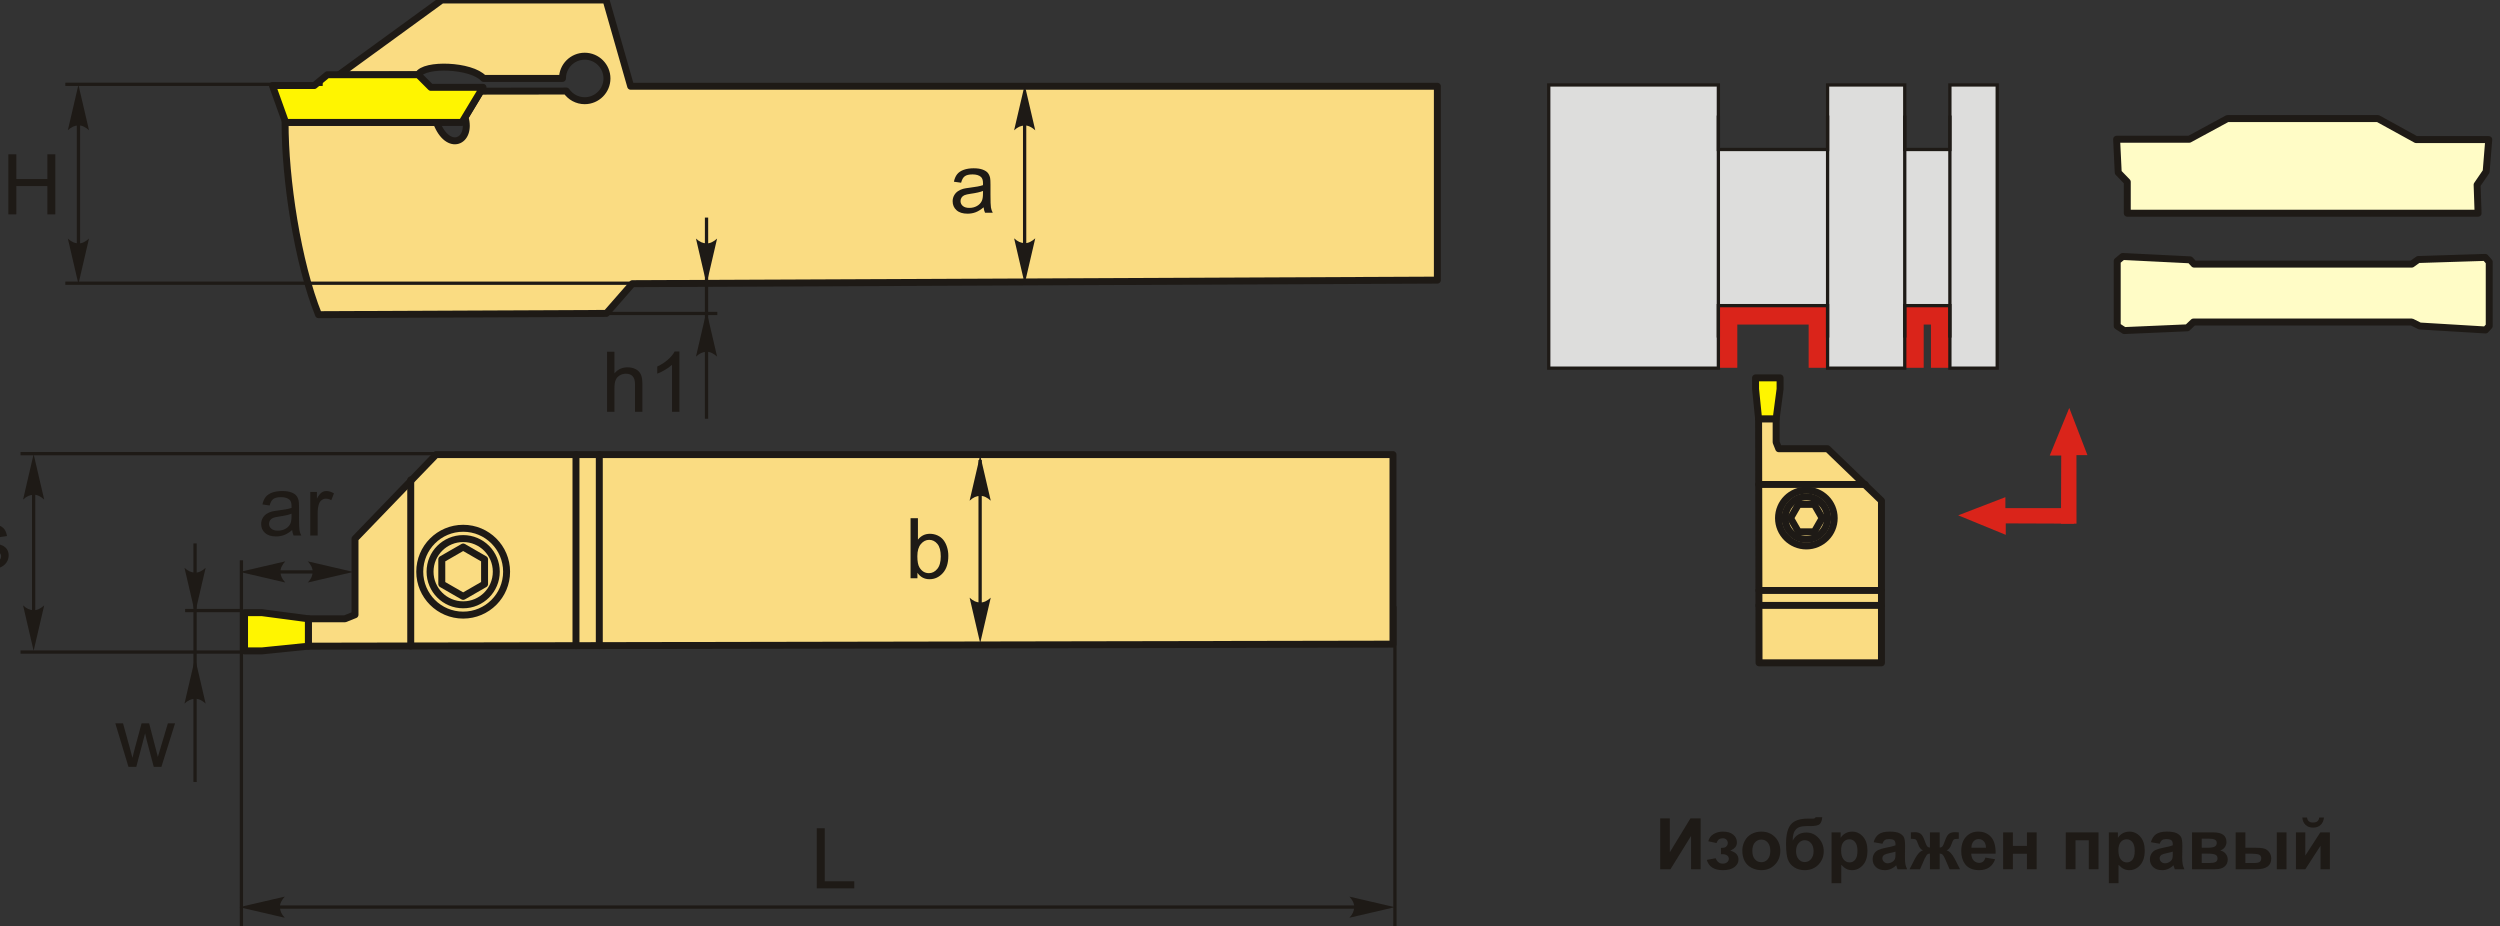 <svg width="1795" height="665" viewBox="0 0 1795 665" fill="none" xmlns="http://www.w3.org/2000/svg">
<rect x="0" y="0" width="1795" height="665" fill="#333333" stroke="none"/>
<g clip-path="url(#clip0_2013_127)">
<path fill-rule="evenodd" clip-rule="evenodd" d="M1000.17 462.495L221.411 463.953V444.304H247.607L254.887 441.387V386.804L313.112 326.397H1000.17V462.495Z" fill="#FADC82" stroke="#1E1A16" stroke-width="4.998" stroke-miterlimit="22.926" stroke-linecap="round" stroke-linejoin="round"/>
<path d="M294.91 463.812V344.559" stroke="#1E1A16" stroke-width="4.998" stroke-miterlimit="22.926" stroke-linecap="round" stroke-linejoin="round"/>
<path d="M413.551 463.591V326.397" stroke="#1E1A16" stroke-width="4.998" stroke-miterlimit="22.926" stroke-linecap="round" stroke-linejoin="round"/>
<path d="M430.294 463.561V326.397" stroke="#1E1A16" stroke-width="4.998" stroke-miterlimit="22.926" stroke-linecap="round" stroke-linejoin="round"/>
<path d="M332.56 441.649C349.777 441.649 363.734 427.692 363.734 410.475C363.734 393.259 349.777 379.302 332.56 379.302C315.344 379.302 301.387 393.259 301.387 410.475C301.387 427.692 315.344 441.649 332.56 441.649Z" fill="#FADC82" stroke="#1E1A16" stroke-width="4.998" stroke-miterlimit="22.926" stroke-linecap="round" stroke-linejoin="round"/>
<path d="M332.56 434.258C345.694 434.258 356.342 423.61 356.342 410.476C356.342 397.341 345.694 386.693 332.56 386.693C319.425 386.693 308.777 397.341 308.777 410.476C308.777 423.61 319.425 434.258 332.56 434.258Z" fill="#FADC82" stroke="#1E1A16" stroke-width="4.998" stroke-miterlimit="22.926" stroke-linecap="round" stroke-linejoin="round"/>
<path fill-rule="evenodd" clip-rule="evenodd" d="M332.56 392.757L340.232 397.181L347.915 401.616V410.475V419.345L340.232 423.779L332.56 428.204L324.887 423.779L317.204 419.345V410.475V401.616L324.887 397.181L332.56 392.757Z" fill="#FADC82" stroke="#1E1A16" stroke-width="4.998" stroke-miterlimit="22.926" stroke-linecap="round" stroke-linejoin="round"/>
<path fill-rule="evenodd" clip-rule="evenodd" d="M221.411 463.953V444.304L188.066 439.879H175.576V467.342H188.066L221.411 463.953Z" fill="#FFF500" stroke="#1E1A16" stroke-width="4.998" stroke-miterlimit="22.926" stroke-linecap="round" stroke-linejoin="round"/>
<path d="M658.715 415.212H653.777V372.062H659.077V387.457C661.319 384.662 664.175 383.264 667.645 383.264C669.565 383.264 671.395 383.656 673.105 384.42C674.824 385.195 676.232 386.291 677.349 387.689C678.455 389.096 679.33 390.786 679.953 392.757C680.587 394.728 680.898 396.85 680.898 399.102C680.898 404.442 679.571 408.575 676.926 411.491C674.271 414.417 671.104 415.875 667.393 415.875C663.713 415.875 660.816 414.337 658.715 411.27V415.212ZM658.654 399.343C658.654 403.074 659.167 405.779 660.183 407.448C661.852 410.164 664.105 411.531 666.941 411.531C669.264 411.531 671.265 410.526 672.944 408.514C674.623 406.513 675.468 403.517 675.468 399.534C675.468 395.462 674.664 392.455 673.045 390.524C671.436 388.584 669.475 387.608 667.182 387.608C664.859 387.608 662.868 388.614 661.189 390.625C659.499 392.626 658.654 395.532 658.654 399.343Z" fill="#1E1A16"/>
<path d="M703.727 330.279V451.765" stroke="#1E1A16" stroke-width="2.363" stroke-miterlimit="22.926"/>
<path d="M703.766 326.84L711.358 359.492C709.015 357.36 706.411 355.932 703.776 356.042C700.971 356.153 698.859 357.048 696.174 359.492L703.766 326.84Z" fill="#1E1A16"/>
<path d="M703.766 461.791L711.358 429.129C709.015 431.271 706.411 432.699 703.776 432.588C700.971 432.478 698.859 431.583 696.174 429.129L703.766 461.791Z" fill="#1E1A16"/>
<path d="M-19.741 398.709L-14.502 397.865C-14.21 399.956 -13.386 401.565 -12.038 402.692C-10.691 403.808 -8.81 404.371 -6.397 404.371C-3.953 404.371 -2.143 403.878 -0.967 402.883C0.21 401.897 0.803 400.731 0.803 399.403C0.803 398.207 0.27 397.261 -0.786 396.577C-1.53 396.105 -3.33 395.512 -6.206 394.777C-10.088 393.802 -12.762 392.957 -14.271 392.243C-15.769 391.529 -16.905 390.544 -17.68 389.277C-18.454 388.02 -18.836 386.622 -18.836 385.094C-18.836 383.696 -18.514 382.419 -17.891 381.232C-17.247 380.045 -16.383 379.06 -15.286 378.276C-14.462 377.672 -13.336 377.159 -11.918 376.737C-10.49 376.315 -8.981 376.104 -7.352 376.104C-4.899 376.104 -2.747 376.456 -0.906 377.169C0.954 377.873 2.322 378.839 3.207 380.045C4.081 381.262 4.695 382.871 5.027 384.902L-0.162 385.627C-0.394 383.997 -1.077 382.73 -2.204 381.815C-3.32 380.9 -4.909 380.448 -6.97 380.448C-9.394 380.448 -11.123 380.85 -12.159 381.654C-13.195 382.459 -13.718 383.404 -13.718 384.47C-13.718 385.154 -13.507 385.777 -13.074 386.33C-12.642 386.894 -11.968 387.366 -11.043 387.738C-10.51 387.939 -8.971 388.392 -6.377 389.096C-2.636 390.091 -0.032 390.916 1.457 391.55C2.945 392.173 4.112 393.108 4.956 394.315C5.811 395.532 6.223 397.04 6.223 398.85C6.223 400.6 5.721 402.259 4.685 403.818C3.649 405.376 2.161 406.583 0.22 407.428C-1.731 408.283 -3.923 408.705 -6.377 408.705C-10.429 408.705 -13.537 407.86 -15.668 406.191C-17.8 404.502 -19.148 402.008 -19.741 398.709Z" fill="#1E1A16"/>
<path d="M387.054 325.714H14.741" stroke="#1E1A16" stroke-width="2.363" stroke-miterlimit="22.926"/>
<path d="M173.334 468.177H14.741" stroke="#1E1A16" stroke-width="2.363" stroke-miterlimit="22.926"/>
<path d="M24.164 349.124V456.391" stroke="#1E1A16" stroke-width="2.363" stroke-miterlimit="22.926"/>
<path d="M24.144 326.056L31.736 358.707C29.393 356.565 26.789 355.138 24.154 355.248C21.349 355.369 19.237 356.264 16.552 358.707L24.144 326.056Z" fill="#1E1A16"/>
<path d="M24.144 467.312L31.736 434.66C29.393 436.792 26.789 438.22 24.154 438.119C21.349 437.999 19.237 437.104 16.552 434.66L24.144 467.312Z" fill="#1E1A16"/>
<path d="M173.334 402.29V664.902" stroke="#1E1A16" stroke-width="2.363" stroke-miterlimit="22.926"/>
<path d="M196.896 410.646H239.885" stroke="#1E1A16" stroke-width="2.363" stroke-miterlimit="22.926"/>
<path d="M172.167 410.646L204.829 403.054C202.687 405.397 201.259 408.001 201.37 410.636C201.49 413.442 202.385 415.553 204.829 418.238L172.167 410.646Z" fill="#1E1A16"/>
<path d="M209.756 380.588C207.786 382.268 205.885 383.444 204.065 384.128C202.255 384.822 200.304 385.164 198.212 385.164C194.773 385.164 192.138 384.329 190.288 382.66C188.438 380.991 187.513 378.849 187.513 376.254C187.513 374.726 187.865 373.328 188.559 372.061C189.262 370.794 190.178 369.788 191.304 369.024C192.44 368.26 193.707 367.677 195.115 367.294C196.161 367.023 197.74 366.762 199.841 366.5C204.115 365.997 207.283 365.384 209.304 364.68C209.324 363.956 209.334 363.493 209.334 363.302C209.334 361.15 208.831 359.642 207.826 358.757C206.468 357.56 204.447 356.967 201.782 356.967C199.278 356.967 197.428 357.409 196.241 358.284C195.045 359.149 194.18 360.698 193.607 362.93L188.418 362.206C188.89 359.984 189.665 358.194 190.751 356.826C191.837 355.459 193.405 354.413 195.447 353.669C197.488 352.935 199.871 352.562 202.566 352.562C205.231 352.562 207.413 352.874 209.093 353.508C210.762 354.141 211.989 354.926 212.773 355.881C213.558 356.836 214.111 358.043 214.433 359.501C214.603 360.396 214.694 362.025 214.694 364.368V371.397C214.694 376.315 214.805 379.412 215.026 380.729C215.237 382.047 215.679 383.304 216.323 384.5H210.782C210.249 383.394 209.907 382.087 209.756 380.588ZM209.334 368.833C207.403 369.617 204.507 370.281 200.656 370.824C198.464 371.136 196.915 371.488 196.01 371.88C195.105 372.272 194.421 372.845 193.928 373.59C193.436 374.344 193.184 375.178 193.184 376.093C193.184 377.491 193.717 378.668 194.793 379.603C195.859 380.538 197.428 381.011 199.489 381.011C201.531 381.011 203.341 380.568 204.94 379.673C206.529 378.788 207.705 377.572 208.449 376.033C209.022 374.847 209.304 373.087 209.304 370.764L209.334 368.833Z" fill="#1E1A16"/>
<path d="M222.779 384.5V353.226H227.546V358.023C228.753 355.801 229.879 354.332 230.915 353.628C231.95 352.914 233.087 352.562 234.324 352.562C236.114 352.562 237.924 353.126 239.774 354.242L237.883 359.129C236.596 358.415 235.319 358.053 234.032 358.053C232.875 358.053 231.84 358.405 230.925 359.099C230.01 359.783 229.356 360.748 228.964 361.985C228.37 363.865 228.089 365.927 228.089 368.159V384.5H222.779Z" fill="#1E1A16"/>
<path d="M1001.55 435.364V664.902" stroke="#1E1A16" stroke-width="2.363" stroke-miterlimit="22.926"/>
<path d="M188.137 651.266H984.338" stroke="#1E1A16" stroke-width="2.363" stroke-miterlimit="22.926"/>
<path d="M171.806 651.356L204.457 643.764C202.326 646.107 200.898 648.711 200.998 651.346C201.119 654.151 202.014 656.263 204.457 658.948L171.806 651.356Z" fill="#1E1A16"/>
<path d="M1001.51 651.356L968.861 643.764C971.003 646.107 972.431 648.711 972.321 651.346C972.2 654.151 971.305 656.263 968.861 658.948L1001.51 651.356Z" fill="#1E1A16"/>
<path d="M586.443 637.831V594.681H592.165V632.763H613.373V637.831H586.443Z" fill="#1E1A16"/>
<path d="M1192.04 587.611H1198.93V611.917L1213.72 587.611H1221.06V624.115H1214.18V600.201L1199.39 624.115H1192.04V587.611Z" fill="#1E1A16"/>
<path d="M1235.63 613.304V608.769C1236.84 608.769 1237.73 608.698 1238.28 608.537C1238.82 608.366 1239.35 607.984 1239.84 607.381C1240.33 606.768 1240.57 606.074 1240.57 605.279C1240.57 604.445 1240.27 603.66 1239.67 602.956C1239.07 602.242 1238.15 601.89 1236.94 601.89C1236.02 601.89 1235.18 602.081 1234.46 602.484C1233.73 602.876 1233.06 603.821 1232.47 605.299L1226.56 604.032C1227.15 601.719 1228.44 599.98 1230.39 598.833C1232.34 597.677 1234.57 597.094 1237.08 597.094C1240.26 597.094 1242.73 597.828 1244.48 599.296C1246.23 600.754 1247.1 602.594 1247.1 604.807C1247.1 606.194 1246.73 607.331 1245.97 608.246C1245.21 609.151 1244.02 609.996 1242.39 610.78C1244.35 611.313 1245.81 612.117 1246.77 613.193C1247.73 614.279 1248.23 615.617 1248.23 617.236C1248.23 619.287 1247.26 621.067 1245.34 622.555C1243.42 624.044 1240.65 624.778 1237.03 624.778C1230.74 624.778 1226.9 622.314 1225.48 617.387L1231.86 616.21C1232.88 618.794 1234.58 620.092 1236.95 620.092C1238.27 620.092 1239.32 619.74 1240.11 619.056C1240.9 618.362 1241.29 617.558 1241.29 616.622C1241.29 615.597 1240.88 614.782 1240.05 614.189C1239.24 613.606 1238.15 613.304 1236.82 613.304H1235.63Z" fill="#1E1A16"/>
<path d="M1250.98 610.559C1250.98 608.236 1251.56 605.983 1252.7 603.811C1253.85 601.629 1255.47 599.97 1257.57 598.823C1259.67 597.677 1262 597.094 1264.6 597.094C1268.6 597.094 1271.87 598.391 1274.43 600.995C1276.99 603.6 1278.26 606.888 1278.26 610.86C1278.26 614.873 1276.97 618.191 1274.39 620.826C1271.81 623.46 1268.56 624.778 1264.65 624.778C1262.22 624.778 1259.91 624.225 1257.71 623.129C1255.52 622.033 1253.85 620.434 1252.7 618.302C1251.56 616.19 1250.98 613.606 1250.98 610.559ZM1258.17 610.941C1258.17 613.565 1258.8 615.577 1260.03 616.974C1261.28 618.372 1262.81 619.066 1264.64 619.066C1266.46 619.066 1267.99 618.372 1269.21 616.974C1270.45 615.577 1271.07 613.545 1271.07 610.891C1271.07 608.296 1270.45 606.295 1269.21 604.907C1267.99 603.499 1266.46 602.806 1264.64 602.806C1262.81 602.806 1261.28 603.499 1260.03 604.907C1258.8 606.295 1258.17 608.316 1258.17 610.941Z" fill="#1E1A16"/>
<path d="M1303.65 586.746H1308.38C1308.23 588.848 1307.68 590.437 1306.72 591.523C1305.78 592.599 1303.41 593.142 1299.65 593.142C1299.21 593.142 1298.77 593.132 1298.32 593.122H1297.41C1295.19 593.122 1293.38 593.363 1291.98 593.856C1290.59 594.338 1289.45 595.294 1288.56 596.702C1287.67 598.119 1287.2 600.402 1287.17 603.54C1288.2 601.599 1289.54 600.151 1291.18 599.195C1292.8 598.23 1294.76 597.757 1297.01 597.757C1300.49 597.757 1303.42 599.105 1305.84 601.82C1308.25 604.525 1309.45 607.663 1309.45 611.222C1309.45 614.933 1308.19 618.121 1305.66 620.786C1303.11 623.44 1299.8 624.778 1295.72 624.778C1292.91 624.778 1290.44 624.104 1288.31 622.757C1286.19 621.409 1284.67 619.569 1283.74 617.236C1282.84 614.893 1282.38 611.031 1282.38 605.631C1282.38 599.276 1283.55 594.71 1285.89 591.925C1288.23 589.149 1292.3 587.762 1298.12 587.762H1301.67C1302.65 587.762 1303.31 587.43 1303.65 586.746ZM1289.57 611.102C1289.57 613.515 1290.17 615.436 1291.37 616.854C1292.56 618.262 1294.03 618.965 1295.76 618.965C1297.63 618.965 1299.17 618.231 1300.37 616.773C1301.56 615.315 1302.16 613.435 1302.16 611.122C1302.16 608.769 1301.55 606.878 1300.35 605.43C1299.13 603.982 1297.62 603.268 1295.84 603.268C1294.11 603.268 1292.62 603.982 1291.41 605.4C1290.18 606.818 1289.57 608.718 1289.57 611.102Z" fill="#1E1A16"/>
<path d="M1315.05 597.657H1321.58V601.538C1322.42 600.211 1323.56 599.145 1325 598.321C1326.45 597.506 1328.05 597.094 1329.81 597.094C1332.88 597.094 1335.49 598.3 1337.63 600.714C1339.77 603.117 1340.84 606.486 1340.84 610.78C1340.84 615.215 1339.77 618.644 1337.6 621.097C1335.44 623.551 1332.83 624.778 1329.75 624.778C1328.29 624.778 1326.97 624.486 1325.78 623.903C1324.59 623.33 1323.34 622.334 1322.03 620.916V634.16H1315.05V597.657ZM1321.93 610.478C1321.93 613.465 1322.51 615.657 1323.7 617.085C1324.86 618.513 1326.3 619.217 1327.98 619.217C1329.61 619.217 1330.96 618.573 1332.03 617.256C1333.12 615.949 1333.65 613.807 1333.65 610.83C1333.65 608.045 1333.1 605.973 1331.98 604.626C1330.89 603.268 1329.51 602.604 1327.87 602.604C1326.16 602.604 1324.74 603.268 1323.62 604.585C1322.49 605.913 1321.93 607.874 1321.93 610.478Z" fill="#1E1A16"/>
<path d="M1351.59 605.812L1345.27 604.696C1345.98 602.112 1347.22 600.201 1348.96 598.954C1350.7 597.717 1353.29 597.094 1356.72 597.094C1359.84 597.094 1362.17 597.456 1363.7 598.2C1365.22 598.944 1366.29 599.869 1366.92 601.016C1367.54 602.152 1367.85 604.233 1367.85 607.27L1367.75 615.436C1367.75 617.749 1367.86 619.468 1368.08 620.574C1368.3 621.681 1368.72 622.857 1369.33 624.114H1362.4C1362.22 623.662 1361.99 622.978 1361.73 622.073C1361.62 621.66 1361.53 621.389 1361.48 621.258C1360.29 622.435 1359.01 623.31 1357.66 623.893C1356.3 624.486 1354.85 624.778 1353.31 624.778C1350.61 624.778 1348.46 624.044 1346.9 622.565C1345.34 621.087 1344.55 619.217 1344.55 616.964C1344.55 615.476 1344.91 614.139 1345.63 612.972C1346.34 611.806 1347.33 610.901 1348.63 610.287C1349.91 609.664 1351.76 609.121 1354.19 608.648C1357.44 608.045 1359.72 607.461 1360.97 606.939V606.225C1360.97 604.867 1360.64 603.902 1359.98 603.318C1359.3 602.735 1358.05 602.454 1356.21 602.454C1354.95 602.454 1353.99 602.695 1353.29 603.198C1352.59 603.69 1352.02 604.565 1351.59 605.812ZM1360.97 611.474C1360.08 611.775 1358.66 612.127 1356.71 612.54C1354.78 612.962 1353.5 613.364 1352.91 613.756C1351.99 614.41 1351.54 615.225 1351.54 616.22C1351.54 617.206 1351.9 618.05 1352.64 618.764C1353.36 619.478 1354.3 619.83 1355.42 619.83C1356.68 619.83 1357.89 619.418 1359.03 618.593C1359.88 617.96 1360.43 617.196 1360.7 616.27C1360.87 615.677 1360.97 614.541 1360.97 612.872V611.474Z" fill="#1E1A16"/>
<path d="M1385.7 624.114V612.851C1384.8 612.922 1384.16 613.123 1383.8 613.465C1383.45 613.797 1382.82 614.802 1381.92 616.481L1378.59 624.114H1371.07L1374.8 616.823C1376.7 613.193 1378.66 611.102 1380.7 610.569C1379.18 609.985 1378.02 608.477 1377.2 606.043C1376.59 604.223 1376.04 603.137 1375.53 602.785C1375.02 602.423 1373.85 602.242 1372 602.242V597.627C1373.36 597.546 1374.33 597.506 1374.87 597.506C1376.41 597.506 1377.73 597.848 1378.82 598.522C1379.92 599.215 1380.95 600.915 1381.91 603.62C1382.64 605.742 1383.25 607.069 1383.69 607.632C1384.14 608.185 1384.82 608.477 1385.7 608.517V597.657H1392.69V608.517C1393.59 608.517 1394.26 608.226 1394.71 607.642C1395.17 607.059 1395.77 605.722 1396.49 603.62C1397.44 600.945 1398.44 599.256 1399.51 598.552C1400.57 597.848 1401.95 597.506 1403.62 597.506C1404.1 597.506 1405.03 597.546 1406.41 597.627V602.242C1404.57 602.242 1403.4 602.423 1402.88 602.785C1402.36 603.137 1401.81 604.223 1401.2 606.043C1400.38 608.477 1399.22 609.985 1397.7 610.569C1399.73 611.102 1401.7 613.193 1403.59 616.823L1407.32 624.114H1399.8L1396.49 616.481C1395.9 615.114 1395.35 614.189 1394.84 613.696C1394.34 613.193 1393.62 612.922 1392.69 612.851V624.114H1385.7Z" fill="#1E1A16"/>
<path d="M1425.51 615.758L1432.5 616.924C1431.61 619.488 1430.19 621.429 1428.26 622.777C1426.32 624.104 1423.91 624.778 1421 624.778C1416.4 624.778 1412.99 623.279 1410.8 620.263C1409.05 617.849 1408.18 614.812 1408.18 611.132C1408.18 606.747 1409.32 603.308 1411.62 600.824C1413.9 598.341 1416.8 597.094 1420.3 597.094C1424.23 597.094 1427.32 598.391 1429.61 600.995C1431.87 603.6 1432.96 607.582 1432.86 612.952H1415.37C1415.42 615.024 1415.98 616.643 1417.06 617.799C1418.13 618.945 1419.47 619.529 1421.07 619.529C1422.17 619.529 1423.09 619.227 1423.82 618.634C1424.57 618.04 1425.13 617.085 1425.51 615.758ZM1425.93 608.668C1425.88 606.637 1425.35 605.088 1424.36 604.032C1423.36 602.976 1422.16 602.454 1420.73 602.454C1419.21 602.454 1417.95 603.007 1416.96 604.123C1415.96 605.239 1415.48 606.757 1415.5 608.668H1425.93Z" fill="#1E1A16"/>
<path d="M1438.26 597.657H1445.25V607.341H1455.35V597.657H1462.33V624.114H1455.35V613.003H1445.25V624.114H1438.26V597.657Z" fill="#1E1A16"/>
<path d="M1483.22 597.657H1506.73V624.114H1499.75V603.319H1490.21V624.114H1483.22V597.657Z" fill="#1E1A16"/>
<path d="M1514.13 597.657H1520.65V601.538C1521.5 600.211 1522.63 599.145 1524.08 598.321C1525.53 597.506 1527.13 597.094 1528.89 597.094C1531.96 597.094 1534.57 598.3 1536.71 600.714C1538.85 603.117 1539.92 606.486 1539.92 610.78C1539.92 615.215 1538.84 618.644 1536.68 621.097C1534.52 623.551 1531.91 624.778 1528.83 624.778C1527.37 624.778 1526.04 624.486 1524.86 623.903C1523.67 623.33 1522.41 622.334 1521.11 620.916V634.16H1514.13V597.657ZM1521.01 610.478C1521.01 613.465 1521.59 615.657 1522.78 617.085C1523.94 618.513 1525.38 619.217 1527.07 619.217C1528.69 619.217 1530.04 618.573 1531.12 617.256C1532.2 615.949 1532.73 613.807 1532.73 610.83C1532.73 608.045 1532.18 605.973 1531.06 604.626C1529.97 603.268 1528.59 602.604 1526.95 602.604C1525.24 602.604 1523.82 603.268 1522.69 604.585C1521.57 605.913 1521.01 607.874 1521.01 610.478Z" fill="#1E1A16"/>
<path d="M1550.67 605.812L1544.34 604.696C1545.06 602.112 1546.3 600.201 1548.04 598.954C1549.78 597.717 1552.37 597.094 1555.8 597.094C1558.92 597.094 1561.25 597.456 1562.78 598.2C1564.3 598.944 1565.37 599.869 1566 601.016C1566.62 602.152 1566.93 604.233 1566.93 607.27L1566.83 615.436C1566.83 617.749 1566.94 619.468 1567.16 620.574C1567.38 621.681 1567.8 622.857 1568.41 624.114H1561.48C1561.3 623.662 1561.07 622.978 1560.81 622.073C1560.7 621.66 1560.62 621.389 1560.56 621.258C1559.37 622.435 1558.09 623.31 1556.73 623.893C1555.38 624.486 1553.93 624.778 1552.39 624.778C1549.68 624.778 1547.54 624.044 1545.97 622.565C1544.42 621.087 1543.63 619.217 1543.63 616.964C1543.63 615.476 1543.99 614.139 1544.71 612.972C1545.42 611.806 1546.42 610.901 1547.7 610.287C1548.99 609.664 1550.84 609.121 1553.26 608.648C1556.52 608.045 1558.8 607.461 1560.05 606.939V606.225C1560.05 604.867 1559.72 603.902 1559.06 603.318C1558.38 602.735 1557.13 602.454 1555.29 602.454C1554.04 602.454 1553.06 602.695 1552.37 603.198C1551.67 603.69 1551.1 604.565 1550.67 605.812ZM1560.05 611.474C1559.16 611.775 1557.74 612.127 1555.79 612.54C1553.86 612.962 1552.58 613.364 1551.99 613.756C1551.07 614.41 1550.62 615.225 1550.62 616.22C1550.62 617.206 1550.98 618.05 1551.72 618.764C1552.45 619.478 1553.38 619.83 1554.5 619.83C1555.76 619.83 1556.97 619.418 1558.11 618.593C1558.96 617.96 1559.52 617.196 1559.78 616.27C1559.95 615.677 1560.05 614.541 1560.05 612.872V611.474Z" fill="#1E1A16"/>
<path d="M1573.88 597.657H1589.2C1592.34 597.657 1594.69 598.23 1596.25 599.377C1597.82 600.523 1598.6 602.253 1598.6 604.566C1598.6 606.044 1598.17 607.331 1597.32 608.427C1596.46 609.523 1595.39 610.257 1594.1 610.619C1595.91 611.072 1597.28 611.907 1598.17 613.143C1599.07 614.37 1599.52 615.708 1599.52 617.176C1599.52 619.227 1598.76 620.907 1597.25 622.184C1595.74 623.471 1593.5 624.114 1590.54 624.114H1573.88V597.657ZM1580.86 608.668H1585.39C1587.59 608.668 1589.16 608.397 1590.15 607.844C1591.12 607.291 1591.62 606.426 1591.62 605.249C1591.62 604.123 1591.16 603.329 1590.25 602.856C1589.33 602.384 1587.73 602.142 1585.39 602.142H1580.86V608.668ZM1580.86 619.629H1586.42C1588.42 619.629 1589.88 619.388 1590.8 618.905C1591.72 618.423 1592.18 617.568 1592.18 616.321C1592.18 615.014 1591.65 614.119 1590.59 613.636C1589.55 613.143 1587.5 612.902 1584.46 612.902H1580.86V619.629Z" fill="#1E1A16"/>
<path d="M1605.21 597.657H1612.19V608.668H1619.23C1622 608.668 1624.1 608.86 1625.56 609.252C1627 609.644 1628.24 610.499 1629.24 611.806C1630.25 613.113 1630.76 614.662 1630.76 616.432C1630.76 618.986 1629.87 620.907 1628.11 622.184C1626.35 623.471 1623.71 624.114 1620.19 624.114H1605.21V597.657ZM1612.19 619.629H1618.72C1620.41 619.629 1621.65 619.368 1622.42 618.845C1623.18 618.312 1623.57 617.457 1623.57 616.261C1623.57 615.004 1623.07 614.119 1622.08 613.656C1621.08 613.194 1619.31 612.952 1616.74 612.952H1612.19V619.629ZM1634.73 597.657H1641.72V624.114H1634.73V597.657Z" fill="#1E1A16"/>
<path d="M1648.49 597.657H1655.22V614.29L1665.98 597.657H1672.86V624.115H1666.13V607.251L1655.22 624.115H1648.49V597.657ZM1665.17 586.998H1668.59C1668.38 589.251 1667.59 591.031 1666.2 592.308C1664.81 593.595 1663.02 594.238 1660.82 594.238C1658.61 594.238 1656.82 593.595 1655.43 592.308C1654.05 591.031 1653.25 589.251 1653.06 586.998H1656.47C1656.59 588.175 1657 589.07 1657.72 589.673C1658.43 590.276 1659.47 590.568 1660.82 590.568C1662.17 590.568 1663.21 590.276 1663.93 589.673C1664.63 589.07 1665.05 588.175 1665.17 586.998Z" fill="#1E1A16"/>
<path d="M253.691 410.646L221.029 403.054C223.171 405.397 224.599 408.001 224.489 410.636C224.368 413.442 223.473 415.553 221.029 418.238L253.691 410.646Z" fill="#1E1A16"/>
<path d="M173.334 438.37H132.919" stroke="#1E1A16" stroke-width="2.363" stroke-miterlimit="22.926"/>
<path d="M140.059 390.172V561.465" stroke="#1E1A16" stroke-width="2.363" stroke-miterlimit="22.926"/>
<path d="M140.058 440.331L147.651 407.68C145.298 409.812 142.693 411.24 140.068 411.139C137.263 411.018 135.141 410.123 132.456 407.68L140.058 440.331Z" fill="#1E1A16"/>
<path d="M140.058 472.521L147.651 505.172C145.298 503.04 142.693 501.612 140.068 501.713C137.263 501.834 135.141 502.729 132.456 505.172L140.058 472.521Z" fill="#1E1A16"/>
<path d="M92.243 550.626L82.79 519.352H88.331L93.319 537.402L95.088 544.119C95.159 543.788 95.702 541.636 96.707 537.674L101.655 519.352H107.095L111.802 537.513L113.34 543.466L115.14 537.432L120.54 519.352H125.689L115.884 550.626H110.394L105.436 531.922L104.179 526.562L97.854 550.626H92.243Z" fill="#1E1A16"/>
<path d="M1479.96 327.05H1471.73L1485.73 292.9L1498.78 326.789H1490.89L1490.92 376.013H1479.78L1479.96 327.05Z" fill="#DA241A"/>
<path d="M1440.13 375.792V384.017L1405.99 370.009L1439.86 356.967V364.861L1489.09 364.821V375.973L1440.13 375.792Z" fill="#DA241A"/>
<path fill-rule="evenodd" clip-rule="evenodd" d="M1408.38 207.576V264.071H1386.43V233.028H1381.21V264.071H1298.61V233.028H1247.38V264.071H1228.45V207.576H1408.38Z" fill="#DA241A"/>
<path fill-rule="evenodd" clip-rule="evenodd" d="M1233.79 107.338H1312.2V61H1367.61V107.338H1400.02V61H1434V264.342H1400.02V219.442H1367.61V264.342H1312.2V219.442H1233.79V264.342H1112V242.39V82.952V61H1233.79V107.338Z" fill="#DDDDDC" stroke="#1E1A16" stroke-width="2.363" stroke-miterlimit="22.926"/>
<path d="M1233.79 82.952V242.39" stroke="#1E1A16" stroke-width="2.363" stroke-miterlimit="22.926"/>
<path d="M1312.21 82.952V242.39" stroke="#1E1A16" stroke-width="2.363" stroke-miterlimit="22.926"/>
<path d="M1367.61 82.952V242.39" stroke="#1E1A16" stroke-width="2.363" stroke-miterlimit="22.926"/>
<path d="M1400.02 82.952V242.39" stroke="#1E1A16" stroke-width="2.363" stroke-miterlimit="22.926"/>
<path fill-rule="evenodd" clip-rule="evenodd" d="M1262.99 475.919L1262.67 300.704H1275.27V317.508L1277.14 322.174H1312.15L1350.89 359.521V475.919H1262.99Z" fill="#FADC82" stroke="#1E1A16" stroke-width="4.998" stroke-miterlimit="22.926" stroke-linecap="round" stroke-linejoin="round"/>
<path d="M1262.75 347.847H1339.24" stroke="#1E1A16" stroke-width="4.998" stroke-miterlimit="22.926" stroke-linecap="round" stroke-linejoin="round"/>
<path d="M1262.89 423.95H1350.89" stroke="#1E1A16" stroke-width="4.998" stroke-miterlimit="22.926" stroke-linecap="round" stroke-linejoin="round"/>
<path d="M1262.91 434.68H1350.89" stroke="#1E1A16" stroke-width="4.998" stroke-miterlimit="22.926" stroke-linecap="round" stroke-linejoin="round"/>
<path fill-rule="evenodd" clip-rule="evenodd" d="M1316.96 372.001C1316.96 383.043 1308 391.993 1296.96 391.993C1285.92 391.993 1276.97 383.043 1276.97 372.001C1276.97 360.95 1285.92 352 1296.96 352C1308 352 1316.96 360.95 1316.96 372.001Z" fill="#FADC82" stroke="#1E1A16" stroke-width="4.998" stroke-miterlimit="22.926" stroke-linecap="round" stroke-linejoin="round"/>
<path fill-rule="evenodd" clip-rule="evenodd" d="M1312.21 372.001C1312.21 380.418 1305.39 387.256 1296.96 387.256C1288.53 387.256 1281.71 380.418 1281.71 372.001C1281.71 363.574 1288.53 356.736 1296.96 356.736C1305.39 356.736 1312.21 363.574 1312.21 372.001Z" fill="#FADC82" stroke="#1E1A16" stroke-width="4.998" stroke-miterlimit="22.926" stroke-linecap="round" stroke-linejoin="round"/>
<path fill-rule="evenodd" clip-rule="evenodd" d="M1308.33 372.001L1305.49 376.919L1302.65 381.846H1296.96H1291.28L1288.43 376.919L1285.6 372.001L1288.43 367.074L1291.28 362.146H1296.96H1302.65L1305.49 367.074L1308.33 372.001Z" fill="#FADC82" stroke="#1E1A16" stroke-width="4.998" stroke-miterlimit="22.926" stroke-linecap="round" stroke-linejoin="round"/>
<path fill-rule="evenodd" clip-rule="evenodd" d="M1262.67 300.704H1275.27L1278.1 279.315V271.311H1260.49V279.315L1262.67 300.704Z" fill="#FFF500" stroke="#1E1A16" stroke-width="4.998" stroke-miterlimit="22.926" stroke-linecap="round" stroke-linejoin="round"/>
<path d="M1778.57 132.679L1779.26 153.093H1527.38V130.588L1520.88 123.86L1519.73 99.977H1571.91L1599.28 85.135H1707.36L1734.74 100.209H1786.93L1785.07 123.166L1778.57 132.679Z" fill="#FFFCC6" stroke="#1E1A16" stroke-width="4.998" stroke-miterlimit="22.926" stroke-linecap="round" stroke-linejoin="round"/>
<path d="M1520.16 234.073V187.434L1524.1 184.146L1572.49 186.559L1575.34 189.626H1731.66L1736.26 186.338L1784.42 184.809L1787.27 188.087V234.073L1784.64 236.919L1737.35 234.073L1731.66 231.228H1574.89L1570.52 235.381L1525.2 237.352L1520.16 234.073Z" fill="#FFFCC6" stroke="#1E1A16" stroke-width="4.998" stroke-miterlimit="22.926" stroke-linecap="round" stroke-linejoin="round"/>
<path fill-rule="evenodd" clip-rule="evenodd" d="M1032.03 201.13L454.049 203.675L435.36 225.025L228.694 225.938C213.647 188.492 204.575 128.491 204.692 87.753L313.416 87.918C321.653 109.54 339.021 101.905 333.863 84.198C337.632 77.942 341.401 71.696 345.16 65.45L406.666 65.373C409.542 69.559 414.36 72.298 419.828 72.298C428.648 72.298 435.797 65.149 435.797 56.329C435.797 47.509 428.648 40.36 419.828 40.36C411.008 40.36 403.869 47.499 403.859 56.31H347.229C338.409 46.625 304.508 45.45 300.283 53.668L243.109 53.872L317.175 0H435.137L452.825 61.934H1032.03V201.13Z" fill="#FADC82" stroke="#1E1A16" stroke-width="5.003" stroke-miterlimit="22.926" stroke-linecap="round" stroke-linejoin="round"/>
<path fill-rule="evenodd" clip-rule="evenodd" d="M225.653 61.419L235.017 53.668H300.283L309.326 62.711H346.801L331.619 87.918H205.1L195.6 61.419H225.653Z" fill="#FFF500" stroke="#1E1A16" stroke-width="5.003" stroke-miterlimit="22.926" stroke-linecap="round" stroke-linejoin="round"/>
<path d="M706.225 148.841C704.263 150.522 702.368 151.697 700.552 152.387C698.726 153.086 696.783 153.426 694.695 153.426C691.256 153.426 688.614 152.591 686.768 150.91C684.923 149.249 684 147.112 684 144.509C684 142.984 684.35 141.585 685.049 140.322C685.748 139.05 686.662 138.049 687.788 137.292C688.915 136.524 690.188 135.942 691.596 135.553C692.645 135.281 694.219 135.019 696.317 134.756C700.601 134.251 703.757 133.639 705.778 132.94C705.797 132.221 705.807 131.755 705.807 131.561C705.807 129.414 705.302 127.899 704.301 127.015C702.951 125.82 700.931 125.227 698.26 125.227C695.753 125.227 693.908 125.674 692.723 126.548C691.528 127.413 690.654 128.967 690.081 131.192L684.903 130.473C685.379 128.248 686.147 126.451 687.235 125.091C688.313 123.722 689.886 122.682 691.936 121.935C693.966 121.206 696.346 120.827 699.037 120.827C701.708 120.827 703.893 121.138 705.564 121.779C707.235 122.41 708.469 123.188 709.255 124.139C710.032 125.101 710.586 126.306 710.907 127.763C711.082 128.666 711.169 130.288 711.169 132.629V139.662C711.169 144.567 711.276 147.666 711.499 148.987C711.713 150.298 712.15 151.551 712.801 152.756H707.254C706.72 151.648 706.38 150.337 706.225 148.841ZM705.807 137.097C703.884 137.884 700.989 138.545 697.133 139.089C694.947 139.4 693.393 139.749 692.49 140.138C691.586 140.526 690.897 141.099 690.411 141.847C689.916 142.595 689.663 143.431 689.663 144.353C689.663 145.752 690.197 146.928 691.266 147.86C692.344 148.793 693.908 149.269 695.967 149.269C698.007 149.269 699.823 148.822 701.416 147.928C703.01 147.044 704.185 145.83 704.923 144.295C705.496 143.1 705.778 141.342 705.778 139.021L705.807 137.097Z" fill="#1E1A16"/>
<path d="M6 153.912V110.783H11.721V128.549H34.014V110.783H39.735V153.912H34.014V133.61H11.721V153.912H6Z" fill="#1E1A16"/>
<path d="M231.696 60.535H46.904" stroke="#1E1A16" stroke-width="2.36" stroke-miterlimit="22.926"/>
<path d="M460.286 203.354H46.904" stroke="#1E1A16" stroke-width="2.36" stroke-miterlimit="22.926"/>
<path d="M56.326 70.161V183.509" stroke="#1E1A16" stroke-width="2.36" stroke-miterlimit="22.926"/>
<path d="M56.307 60.875L63.903 93.513C61.552 91.376 58.949 89.948 56.317 90.055C53.519 90.181 51.402 91.075 48.721 93.513L56.307 60.875Z" fill="#1E1A16"/>
<path d="M56.307 203.937L63.903 171.299C61.552 173.426 58.949 174.854 56.317 174.757C53.519 174.631 51.402 173.737 48.721 171.299L56.307 203.937Z" fill="#1E1A16"/>
<path d="M735.686 70.278V187.434" stroke="#1E1A16" stroke-width="2.36" stroke-miterlimit="22.926"/>
<path d="M735.725 60.934L743.311 93.571C740.97 91.444 738.367 90.006 735.735 90.113C732.927 90.24 730.81 91.133 728.129 93.571L735.725 60.934Z" fill="#1E1A16"/>
<path d="M735.725 203.762L743.311 171.114C740.97 173.251 738.367 174.679 735.735 174.572C732.927 174.456 730.81 173.552 728.129 171.114L735.725 203.762Z" fill="#1E1A16"/>
<path d="M426.113 225.064H515.041" stroke="#1E1A16" stroke-width="2.36" stroke-miterlimit="22.926"/>
<path d="M507.289 156.224V300.655" stroke="#1E1A16" stroke-width="2.36" stroke-miterlimit="22.926"/>
<path d="M507.289 203.937L514.876 171.299C512.535 173.426 509.932 174.854 507.299 174.757C504.492 174.631 502.374 173.737 499.693 171.299L507.289 203.937Z" fill="#1E1A16"/>
<path d="M507.289 223.413L514.876 256.06C512.535 253.923 509.932 252.496 507.299 252.602C504.492 252.719 502.374 253.613 499.693 256.06L507.289 223.413Z" fill="#1E1A16"/>
<path d="M435.875 295.663V252.534H441.179V268.057C443.636 265.172 446.735 263.734 450.494 263.734C452.796 263.734 454.787 264.19 456.497 265.104C458.197 266.017 459.411 267.27 460.14 268.872C460.878 270.485 461.237 272.826 461.237 275.876V295.663H455.934V275.895C455.934 273.253 455.36 271.33 454.224 270.126C453.088 268.921 451.475 268.319 449.387 268.319C447.832 268.319 446.366 268.717 444.986 269.533C443.617 270.339 442.645 271.447 442.053 272.845C441.47 274.225 441.179 276.148 441.179 278.596V295.663H435.875Z" fill="#1E1A16"/>
<path d="M487.814 295.663H482.511V261.908C481.238 263.132 479.558 264.346 477.489 265.56C475.429 266.774 473.555 267.697 471.913 268.299V263.171C474.876 261.791 477.46 260.101 479.684 258.11C481.899 256.138 483.472 254.215 484.405 252.35H487.814V295.663Z" fill="#1E1A16"/>
</g>
<defs>
<clipPath id="clip0_2013_127">
<rect width="1795" height="665" fill="white"/>
</clipPath>
</defs>
</svg>
